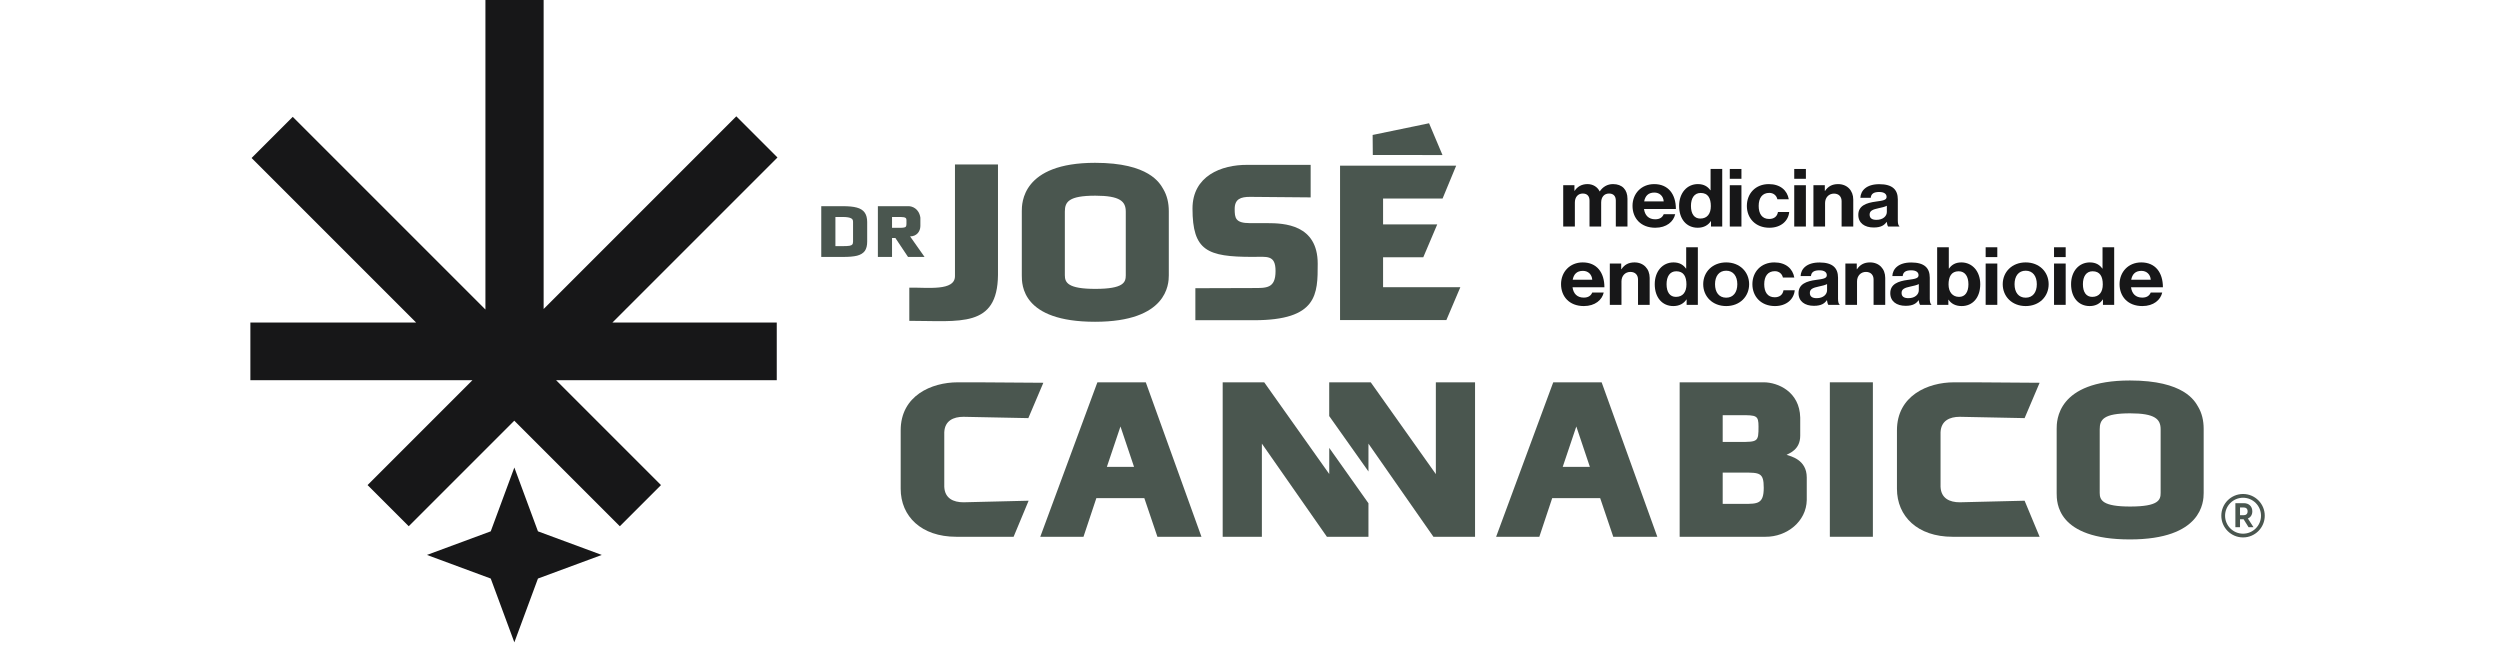 <svg width="165" height="43" viewBox="0 0 165 43" fill="none" xmlns="http://www.w3.org/2000/svg">
<path d="M51.313 10.394L48.596 7.677L35.88 20.394V8.90349e-05H32.038V20.429L19.321 7.712L16.605 10.428L27.464 21.287H16.525V25.092H31.182L24.259 32.015L26.976 34.731L33.942 27.765L40.909 34.732L43.625 32.016L36.701 25.092H51.266V21.287H40.419L51.313 10.394Z" fill="#171718"/>
<path d="M33.947 30.856L32.389 35.068L28.178 36.626L32.389 38.184L33.947 42.395L35.505 38.184L39.717 36.626L35.505 35.068L33.947 30.856Z" fill="#171718"/>
<path d="M103.172 12.225H103.913V12.592H103.93C104.088 12.342 104.371 12.15 104.772 12.15C105.14 12.15 105.434 12.342 105.575 12.629H105.587C105.785 12.331 106.09 12.15 106.458 12.15C107.068 12.15 107.413 12.523 107.413 13.118V14.952H106.644V13.24C106.644 12.932 106.48 12.773 106.197 12.773C105.875 12.773 105.677 13.006 105.677 13.368V14.952H104.908V13.24C104.908 12.932 104.744 12.773 104.461 12.773C104.15 12.773 103.941 13.006 103.941 13.368V14.952H103.172V12.225Z" fill="#171718"/>
<path d="M108.515 13.293H109.805C109.782 12.948 109.539 12.709 109.188 12.709C108.781 12.709 108.583 12.937 108.515 13.293ZM107.746 13.586C107.746 12.778 108.329 12.151 109.177 12.151C110.11 12.151 110.608 12.82 110.608 13.793H108.504C108.561 14.213 108.809 14.473 109.245 14.473C109.545 14.473 109.72 14.346 109.805 14.139H110.562C110.455 14.622 109.997 15.031 109.25 15.031C108.289 15.031 107.746 14.399 107.746 13.586Z" fill="#171718"/>
<path d="M112.915 13.607C112.915 13.086 112.734 12.735 112.242 12.735C111.818 12.735 111.603 13.086 111.603 13.591C111.603 14.117 111.823 14.425 112.219 14.425C112.677 14.425 112.915 14.107 112.915 13.607ZM110.822 13.591C110.822 12.741 111.337 12.15 112.061 12.15C112.468 12.15 112.723 12.326 112.881 12.555H112.898V11.151H113.667V14.951H112.926V14.595H112.915C112.745 14.856 112.457 15.031 112.05 15.031C111.32 15.031 110.822 14.473 110.822 13.591Z" fill="#171718"/>
<path d="M114.166 12.225H114.935V14.952H114.166V12.225ZM114.166 11.152H114.935V11.8H114.166V11.152Z" fill="#171718"/>
<path d="M115.293 13.591C115.293 12.778 115.859 12.151 116.741 12.151C117.493 12.151 117.957 12.56 118.059 13.15H117.306C117.255 12.911 117.057 12.73 116.775 12.73C116.311 12.73 116.073 13.065 116.073 13.591C116.073 14.107 116.294 14.452 116.763 14.452C117.074 14.452 117.295 14.298 117.346 13.99H118.087C118.036 14.569 117.555 15.031 116.78 15.031C115.864 15.031 115.293 14.404 115.293 13.591Z" fill="#171718"/>
<path d="M118.42 12.225H119.189V14.952H118.42V12.225ZM118.42 11.152H119.189V11.8H118.42V11.152Z" fill="#171718"/>
<path d="M120.438 12.597H120.455C120.653 12.305 120.918 12.151 121.314 12.151C121.914 12.151 122.315 12.576 122.315 13.171V14.952H121.546V13.277C121.546 12.985 121.365 12.778 121.043 12.778C120.704 12.778 120.455 13.033 120.455 13.405V14.952H119.686V12.225H120.438V12.597Z" fill="#171718"/>
<path d="M124.532 13.99V13.58C124.396 13.655 124.187 13.697 123.994 13.74C123.593 13.825 123.395 13.91 123.395 14.165C123.395 14.42 123.576 14.51 123.847 14.51C124.289 14.51 124.532 14.255 124.532 13.99ZM124.526 14.649H124.515C124.368 14.856 124.159 15.015 123.661 15.015C123.067 15.015 122.648 14.723 122.648 14.181C122.648 13.58 123.169 13.389 123.813 13.304C124.294 13.24 124.515 13.203 124.515 12.996C124.515 12.799 124.351 12.671 124.028 12.671C123.667 12.671 123.491 12.793 123.469 13.054H122.784C122.807 12.576 123.186 12.156 124.034 12.156C124.905 12.156 125.256 12.523 125.256 13.161V14.548C125.256 14.755 125.29 14.877 125.357 14.925V14.952H124.616C124.571 14.898 124.543 14.771 124.526 14.649Z" fill="#171718"/>
<path d="M103.798 18.462H105.088C105.065 18.116 104.822 17.877 104.472 17.877C104.064 17.877 103.866 18.106 103.798 18.462ZM103.029 18.754C103.029 17.946 103.612 17.319 104.46 17.319C105.393 17.319 105.891 17.989 105.891 18.961H103.787C103.844 19.381 104.092 19.642 104.528 19.642C104.828 19.642 105.003 19.514 105.088 19.307H105.846C105.738 19.79 105.28 20.2 104.534 20.2C103.572 20.2 103.029 19.567 103.029 18.754Z" fill="#171718"/>
<path d="M107 17.765H107.017C107.215 17.473 107.481 17.319 107.877 17.319C108.476 17.319 108.878 17.744 108.878 18.339V20.12H108.109V18.446C108.109 18.153 107.928 17.946 107.605 17.946C107.266 17.946 107.017 18.201 107.017 18.573V20.12H106.248V17.393H107V17.765Z" fill="#171718"/>
<path d="M111.305 18.775C111.305 18.254 111.124 17.904 110.632 17.904C110.208 17.904 109.993 18.254 109.993 18.759C109.993 19.285 110.214 19.594 110.61 19.594C111.068 19.594 111.305 19.275 111.305 18.775ZM109.213 18.759C109.213 17.909 109.727 17.319 110.451 17.319C110.859 17.319 111.113 17.494 111.272 17.723H111.288V16.32H112.058V20.12H111.317V19.764H111.305C111.136 20.024 110.847 20.2 110.44 20.2C109.711 20.2 109.213 19.642 109.213 18.759Z" fill="#171718"/>
<path d="M114.663 18.759C114.663 18.228 114.397 17.866 113.928 17.866C113.453 17.866 113.192 18.228 113.192 18.759C113.192 19.291 113.453 19.647 113.928 19.647C114.397 19.647 114.663 19.291 114.663 18.759ZM112.412 18.759C112.412 17.946 113.029 17.319 113.928 17.319C114.827 17.319 115.443 17.946 115.443 18.759C115.443 19.572 114.827 20.2 113.928 20.2C113.029 20.2 112.412 19.572 112.412 18.759Z" fill="#171718"/>
<path d="M115.658 18.759C115.658 17.946 116.224 17.319 117.106 17.319C117.858 17.319 118.322 17.728 118.424 18.318H117.672C117.621 18.079 117.423 17.898 117.14 17.898C116.676 17.898 116.439 18.233 116.439 18.759C116.439 19.275 116.659 19.62 117.129 19.62C117.44 19.62 117.66 19.466 117.711 19.158H118.452C118.401 19.737 117.92 20.2 117.146 20.2C116.229 20.2 115.658 19.572 115.658 18.759Z" fill="#171718"/>
<path d="M120.586 19.158V18.749C120.451 18.823 120.241 18.866 120.049 18.908C119.648 18.993 119.45 19.078 119.45 19.333C119.45 19.588 119.631 19.679 119.902 19.679C120.343 19.679 120.586 19.424 120.586 19.158ZM120.581 19.817H120.569C120.422 20.024 120.213 20.184 119.715 20.184C119.122 20.184 118.703 19.891 118.703 19.349C118.703 18.749 119.223 18.557 119.868 18.472C120.349 18.409 120.569 18.371 120.569 18.164C120.569 17.967 120.405 17.84 120.083 17.84C119.721 17.84 119.546 17.962 119.523 18.222H118.839C118.861 17.744 119.24 17.324 120.089 17.324C120.96 17.324 121.31 17.691 121.31 18.329V19.716C121.31 19.923 121.344 20.046 121.412 20.093V20.12H120.671C120.626 20.067 120.598 19.939 120.581 19.817Z" fill="#171718"/>
<path d="M122.547 17.765H122.564C122.762 17.473 123.028 17.319 123.424 17.319C124.023 17.319 124.425 17.744 124.425 18.339V20.12H123.656V18.446C123.656 18.153 123.475 17.946 123.152 17.946C122.813 17.946 122.564 18.201 122.564 18.573V20.12H121.795V17.393H122.547V17.765Z" fill="#171718"/>
<path d="M126.641 19.158V18.749C126.505 18.823 126.296 18.866 126.104 18.908C125.702 18.993 125.504 19.078 125.504 19.333C125.504 19.588 125.685 19.679 125.957 19.679C126.398 19.679 126.641 19.424 126.641 19.158ZM126.635 19.817H126.624C126.477 20.024 126.268 20.184 125.77 20.184C125.176 20.184 124.758 19.891 124.758 19.349C124.758 18.749 125.278 18.557 125.923 18.472C126.404 18.409 126.624 18.371 126.624 18.164C126.624 17.967 126.46 17.84 126.138 17.84C125.776 17.84 125.601 17.962 125.578 18.222H124.894C124.916 17.744 125.295 17.324 126.143 17.324C127.014 17.324 127.365 17.691 127.365 18.329V19.716C127.365 19.923 127.399 20.046 127.467 20.093V20.12H126.726C126.681 20.067 126.652 19.939 126.635 19.817Z" fill="#171718"/>
<path d="M129.916 18.759C129.916 18.254 129.701 17.904 129.271 17.904C128.785 17.904 128.604 18.27 128.604 18.775C128.604 19.275 128.87 19.594 129.299 19.594C129.695 19.594 129.916 19.285 129.916 18.759ZM128.604 19.78H128.592V20.12H127.852V16.32H128.621V17.723H128.638C128.796 17.494 129.045 17.319 129.446 17.319C130.176 17.319 130.696 17.909 130.696 18.759C130.696 19.642 130.198 20.2 129.469 20.2C129.062 20.2 128.773 20.035 128.604 19.78Z" fill="#171718"/>
<path d="M131.053 17.393H131.822V20.12H131.053V17.393ZM131.053 16.32H131.822V16.968H131.053V16.32Z" fill="#171718"/>
<path d="M134.43 18.759C134.43 18.228 134.165 17.866 133.695 17.866C133.22 17.866 132.96 18.228 132.96 18.759C132.96 19.291 133.22 19.647 133.695 19.647C134.165 19.647 134.43 19.291 134.43 18.759ZM132.18 18.759C132.18 17.946 132.796 17.319 133.695 17.319C134.595 17.319 135.211 17.946 135.211 18.759C135.211 19.572 134.595 20.2 133.695 20.2C132.796 20.2 132.18 19.572 132.18 18.759Z" fill="#171718"/>
<path d="M135.566 17.393H136.335V20.12H135.566V17.393ZM135.566 16.32H136.335V16.968H135.566V16.32Z" fill="#171718"/>
<path d="M138.784 18.775C138.784 18.254 138.603 17.904 138.111 17.904C137.687 17.904 137.472 18.254 137.472 18.759C137.472 19.285 137.692 19.594 138.088 19.594C138.546 19.594 138.784 19.275 138.784 18.775ZM136.691 18.759C136.691 17.909 137.206 17.319 137.93 17.319C138.337 17.319 138.592 17.494 138.75 17.723H138.767V16.32H139.536V20.12H138.795V19.764H138.784C138.614 20.024 138.326 20.2 137.919 20.2C137.189 20.2 136.691 19.642 136.691 18.759Z" fill="#171718"/>
<path d="M140.66 18.462H141.949C141.927 18.116 141.683 17.877 141.333 17.877C140.926 17.877 140.728 18.106 140.66 18.462ZM139.891 18.754C139.891 17.946 140.473 17.319 141.321 17.319C142.255 17.319 142.752 17.989 142.752 18.961H140.648C140.705 19.381 140.954 19.642 141.389 19.642C141.689 19.642 141.864 19.514 141.949 19.307H142.707C142.6 19.79 142.141 20.2 141.395 20.2C140.434 20.2 139.891 19.567 139.891 18.754Z" fill="#171718"/>
<path d="M74.301 18.168C74.301 18.627 74.169 19.066 72.29 19.066C70.478 19.066 70.28 18.648 70.28 18.168V13.966C70.28 13.328 70.529 12.915 72.29 12.915C73.931 12.915 74.301 13.297 74.301 13.966V18.168ZM76.776 12.48C76.55 12.094 75.849 10.746 72.275 10.746C67.439 10.746 67.439 13.424 67.439 13.938V18.174C67.439 18.795 67.439 21.237 72.275 21.237C77.038 21.237 77.141 18.757 77.141 18.174V13.938C77.141 13.385 77.021 12.893 76.776 12.48Z" fill="#4A564F"/>
<path d="M82.339 10.881C80.586 10.866 78.705 11.626 78.705 13.762C78.705 16.552 79.68 16.954 82.67 16.954C83.619 16.954 84.186 16.801 84.186 17.886C84.186 19.048 83.583 19.01 82.694 19.01L78.894 19.022V21.131L82.759 21.135C86.969 21.135 86.969 19.41 86.969 17.405C86.969 14.81 84.746 14.727 83.633 14.727H82.495C81.53 14.727 81.489 14.384 81.489 13.787C81.489 13.133 81.889 12.993 82.498 12.993L86.503 13.028V10.88L82.339 10.881Z" fill="#4A564F"/>
<path d="M94.318 8.135L95.204 10.233L90.605 10.23L90.594 8.907L94.318 8.135Z" fill="#4A564F"/>
<path d="M88.443 10.933V21.124H95.461L96.383 18.955H91.283V16.979H93.937L94.858 14.81H91.283V13.101H95.211L96.108 10.933H88.443Z" fill="#4A564F"/>
<path d="M63.028 10.853V18.223C63.028 19.224 61.234 18.966 60.014 18.984V21.175C63.355 21.175 65.83 21.661 65.867 18.149V10.853H63.028Z" fill="#4A564F"/>
<path d="M63.212 25.233C61.477 25.233 59.445 26.115 59.445 28.4V32.259C59.445 34.074 60.802 35.427 63.114 35.427H66.898L67.889 33.047C67.492 33.05 63.588 33.151 63.588 33.151C62.923 33.151 62.36 32.893 62.323 32.14H62.322V28.52H62.323C62.36 27.767 62.923 27.509 63.588 27.509L67.87 27.596L68.861 25.263C66.257 25.232 63.212 25.233 63.212 25.233Z" fill="#4A564F"/>
<path d="M128.966 25.233C127.231 25.233 125.199 26.115 125.199 28.4V32.259C125.199 34.074 126.555 35.427 128.868 35.427H134.615L133.624 33.047C133.228 33.05 129.342 33.151 129.342 33.151C128.677 33.151 128.113 32.893 128.077 32.14H128.076V28.52H128.077C128.113 27.767 128.677 27.509 129.342 27.509L133.624 27.596L134.615 25.263C132.011 25.232 128.966 25.233 128.966 25.233Z" fill="#4A564F"/>
<path d="M142.602 32.533C142.602 32.993 142.47 33.431 140.59 33.431C138.778 33.431 138.581 33.014 138.581 32.533V28.332C138.581 27.694 138.83 27.28 140.59 27.28C142.231 27.28 142.602 27.663 142.602 28.332V32.533ZM145.076 26.846C144.851 26.46 144.149 25.112 140.576 25.112C135.74 25.112 135.74 27.79 135.74 28.304V32.54C135.74 33.161 135.74 35.602 140.576 35.602C145.338 35.602 145.442 33.123 145.442 32.54V28.304C145.442 27.751 145.322 27.259 145.076 26.846Z" fill="#4A564F"/>
<path d="M113.698 31.191H115.052C116.144 31.191 116.407 31.191 116.407 32.196C116.407 33.256 116.004 33.256 115.096 33.256H113.698V31.191ZM113.698 27.401H114.88C115.936 27.401 116.062 27.415 116.062 28.16C116.062 29.154 116.023 29.169 114.804 29.169H113.698V27.401ZM110.857 25.232V35.427H116.524C117.935 35.438 119.222 34.413 119.246 33.005V31.513C119.246 30.33 118.181 30.113 117.914 30.018C118.089 29.916 118.815 29.686 118.815 28.755V27.564C118.776 25.833 117.324 25.239 116.419 25.232H110.857Z" fill="#4A564F"/>
<path d="M73.951 28.147L74.846 30.812H73.054L73.951 28.147ZM72.429 25.232L72.365 25.401L68.658 35.427H71.51L72.36 32.875H75.525L76.389 35.427H79.296L75.622 25.232H72.429Z" fill="#4A564F"/>
<path d="M104.037 28.147L104.931 30.812H103.14L104.037 28.147ZM102.515 25.232L102.451 25.401L98.744 35.427H101.596L102.446 32.875H105.611L106.475 35.427H109.382L105.708 25.232H102.515Z" fill="#4A564F"/>
<path d="M120.77 25.232H123.61V35.427H120.77V25.232Z" fill="#4A564F"/>
<path d="M90.316 31.114L90.32 31.12V29.284L90.316 29.279V31.114Z" fill="#4A564F"/>
<path d="M94.766 25.236V31.291L90.472 25.236H90.32H87.732H87.728V27.46L90.316 31.114V29.279L90.32 29.284L94.606 35.427H97.353V25.236H94.766Z" fill="#4A564F"/>
<path d="M87.73 29.561V31.285L83.441 25.236H80.697V35.427H83.284V29.279L87.575 35.427H87.73H90.318V33.215L87.73 29.561Z" fill="#4A564F"/>
<path d="M58.874 14.321H59.445C59.608 14.321 59.715 14.347 59.757 14.375L59.758 14.377L59.76 14.378C59.803 14.403 59.826 14.445 59.826 14.545V14.771C59.826 14.894 59.797 14.955 59.762 14.981V14.982C59.726 15.007 59.617 15.035 59.445 15.035H58.874V14.321ZM57.94 13.608V16.957H58.874V15.709H59.096L59.929 16.957H61.02L60.066 15.602C60.492 15.602 60.74 15.286 60.745 14.922V14.364C60.65 13.746 60.184 13.609 59.968 13.608H57.94Z" fill="#4A564F"/>
<path d="M55.137 14.321H55.635C55.89 14.321 56.069 14.354 56.164 14.404L56.166 14.405L56.167 14.406C56.262 14.452 56.301 14.516 56.301 14.644V15.951C56.301 16.05 56.279 16.108 56.25 16.139L56.249 16.14L56.248 16.141C56.221 16.173 56.163 16.203 56.068 16.221C55.972 16.236 55.818 16.245 55.611 16.245H55.137V14.321ZM54.203 13.608V16.958H55.645C56.031 16.958 56.335 16.932 56.562 16.877H56.563C56.791 16.818 56.967 16.715 57.076 16.565L57.077 16.564C57.185 16.41 57.234 16.204 57.234 15.951V14.658C57.234 14.398 57.181 14.184 57.066 14.025C56.952 13.866 56.773 13.758 56.545 13.699C56.318 13.637 56.017 13.608 55.641 13.608H54.203Z" fill="#4A564F"/>
<path d="M147.841 34.005H148.061C148.228 34.005 148.342 33.934 148.342 33.748C148.342 33.565 148.228 33.491 148.061 33.491H147.841V34.005ZM148.078 34.271H147.841V34.797H147.535V33.209H148.092C148.43 33.209 148.653 33.424 148.653 33.748C148.653 33.976 148.544 34.142 148.36 34.22L148.731 34.797H148.405L148.078 34.271Z" fill="#4A564F"/>
<path d="M148.041 32.851C147.387 32.851 146.855 33.383 146.855 34.037C146.855 34.691 147.387 35.223 148.041 35.223C148.695 35.223 149.227 34.691 149.227 34.037C149.227 33.383 148.695 32.851 148.041 32.851ZM148.041 35.47C147.25 35.47 146.607 34.827 146.607 34.037C146.607 33.246 147.25 32.603 148.041 32.603C148.831 32.603 149.474 33.246 149.474 34.037C149.474 34.827 148.831 35.47 148.041 35.47Z" fill="#4A564F"/>
</svg>

